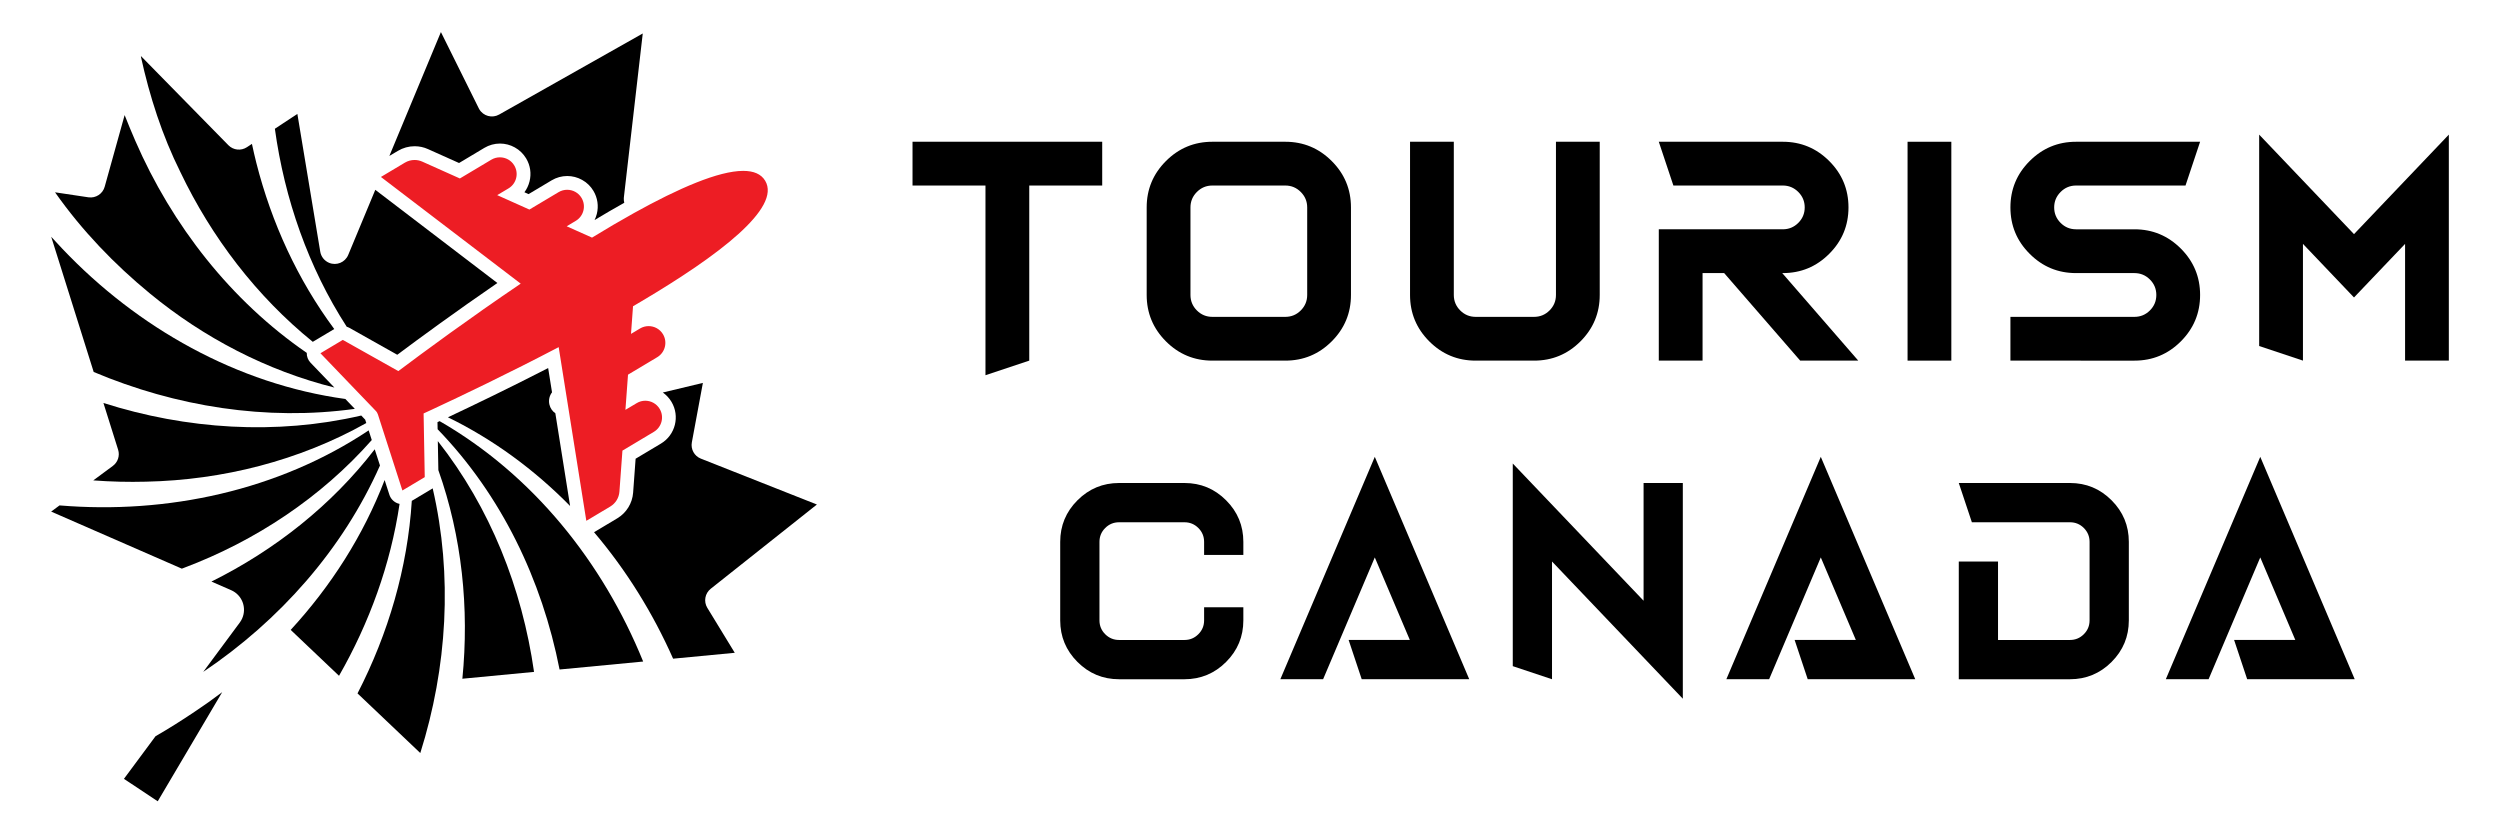 <?xml version="1.0" encoding="utf-8"?>
<!-- Generator: Adobe Illustrator 16.0.0, SVG Export Plug-In . SVG Version: 6.00 Build 0)  -->
<!DOCTYPE svg PUBLIC "-//W3C//DTD SVG 1.1//EN" "http://www.w3.org/Graphics/SVG/1.1/DTD/svg11.dtd">
<svg version="1.1" id="Calque_1" xmlns="http://www.w3.org/2000/svg" xmlns:xlink="http://www.w3.org/1999/xlink" x="0px" y="0px"
	 width="195px" height="65px" viewBox="0 0 195 65" enable-background="new 0 0 195 65" xml:space="preserve">
<g>
	<g>
		<g>
			<path d="M85.972,11.057v3.414h-5.69v13.658l-3.415,1.139V14.471h-5.69v-3.414H85.972z"/>
			<path d="M100.254,11.057c1.411,0,2.617,0.502,3.619,1.504c1.002,1,1.502,2.207,1.502,3.617v6.83c0,1.41-0.5,2.617-1.502,3.619
				s-2.208,1.502-3.619,1.502h-5.691c-1.411,0-2.618-0.5-3.619-1.502s-1.503-2.209-1.503-3.619v-6.83
				c0-1.41,0.502-2.617,1.503-3.617c1.001-1.002,2.208-1.504,3.619-1.504H100.254z M94.563,14.471c-0.47,0-0.872,0.168-1.206,0.502
				s-0.501,0.734-0.501,1.205v6.83c0,0.471,0.167,0.873,0.501,1.207s0.736,0.5,1.206,0.5h5.691c0.47,0,0.873-0.166,1.205-0.5
				c0.334-0.334,0.502-0.736,0.502-1.207v-6.83c0-0.471-0.168-0.871-0.502-1.205c-0.332-0.334-0.735-0.502-1.205-0.502H94.563z"/>
			<path d="M109.983,23.008V11.057h3.414v11.951c0,0.471,0.167,0.873,0.501,1.207s0.735,0.5,1.206,0.5h4.553
				c0.471,0,0.872-0.166,1.207-0.5c0.334-0.334,0.501-0.736,0.501-1.207V11.057h3.414v11.951c0,1.41-0.502,2.617-1.502,3.619
				c-1.002,1.002-2.208,1.502-3.62,1.502h-4.553c-1.411,0-2.617-0.5-3.619-1.502S109.983,24.418,109.983,23.008z"/>
			<path d="M130.524,14.471l-1.138-3.414h9.673c1.413,0,2.618,0.502,3.621,1.504c1.001,1,1.502,2.207,1.502,3.617
				c0,1.412-0.501,2.619-1.502,3.619c-1.003,1.004-2.208,1.504-3.621,1.504h-0.044l5.929,6.828h-4.529l-5.93-6.828h-1.685v6.828
				h-3.414V17.885h9.673c0.471,0,0.873-0.166,1.208-0.5c0.333-0.334,0.501-0.736,0.501-1.207s-0.168-0.871-0.501-1.205
				c-0.335-0.334-0.737-0.502-1.208-0.502H130.524z"/>
			<path d="M152.204,28.129h-3.414V11.057h3.414V28.129z"/>
			<path d="M156.813,28.129v-3.414h9.673c0.471,0,0.872-0.166,1.207-0.5c0.334-0.334,0.501-0.736,0.501-1.207
				s-0.167-0.873-0.501-1.207c-0.335-0.334-0.736-0.5-1.207-0.5h-4.553c-1.411,0-2.617-0.5-3.618-1.504
				c-1.003-1-1.502-2.207-1.502-3.619c0-1.41,0.499-2.617,1.502-3.617c1.001-1.002,2.207-1.504,3.618-1.504h9.675l-1.138,3.414
				h-8.537c-0.47,0-0.873,0.168-1.205,0.502c-0.334,0.334-0.502,0.734-0.502,1.205s0.168,0.873,0.502,1.207
				c0.332,0.334,0.735,0.5,1.205,0.5h4.553c1.413,0,2.618,0.502,3.62,1.504c1.001,1.002,1.502,2.207,1.502,3.619
				c0,1.41-0.501,2.617-1.502,3.619c-1.002,1.002-2.207,1.502-3.62,1.502H156.813z"/>
			<path d="M179.63,19.023v9.105l-3.415-1.139V10.5l7.397,7.762l7.397-7.762v17.629h-3.413v-9.105l-3.984,4.178L179.63,19.023z"/>
		</g>
		<g>
			<path d="M96.981,42.266v1.021h-3.061v-1.021c0-0.422-0.148-0.783-0.449-1.082c-0.299-0.299-0.659-0.447-1.081-0.447h-5.102
				c-0.422,0-0.781,0.148-1.082,0.447c-0.299,0.299-0.448,0.66-0.448,1.082v6.123c0,0.422,0.149,0.781,0.448,1.08
				c0.301,0.299,0.66,0.449,1.082,0.449h5.102c0.422,0,0.782-0.15,1.081-0.449c0.301-0.299,0.449-0.658,0.449-1.08v-1.021h3.061
				v1.021c0,1.264-0.448,2.346-1.347,3.244c-0.897,0.896-1.979,1.348-3.244,1.348h-5.102c-1.266,0-2.347-0.451-3.245-1.348
				c-0.897-0.898-1.347-1.98-1.347-3.244v-6.123c0-1.266,0.449-2.346,1.347-3.244c0.898-0.898,1.979-1.348,3.245-1.348h5.102
				c1.265,0,2.347,0.449,3.244,1.348C96.533,39.92,96.981,41,96.981,42.266z"/>
			<path d="M106.214,52.98l-1.021-3.063h4.774l-2.733-6.438l-4.031,9.5h-3.336l7.367-17.346l7.366,17.346H106.214z"/>
			<path d="M121.057,43.797v9.184l-3.061-1.021V36.154l10.203,10.703v-9.184h3.061V54.5L121.057,43.797z"/>
			<path d="M141.002,52.98l-1.021-3.063h4.775l-2.734-6.438l-4.03,9.5h-3.336l7.366-17.346l7.367,17.346H141.002z"/>
			<path d="M152.785,43.797h3.061v6.121h5.612c0.42,0,0.782-0.15,1.081-0.449s0.448-0.658,0.448-1.08v-6.123
				c0-0.422-0.149-0.783-0.448-1.082s-0.661-0.447-1.081-0.447h-7.652l-1.021-3.063h8.673c1.265,0,2.346,0.449,3.244,1.348
				c0.897,0.898,1.347,1.979,1.347,3.244v6.123c0,1.264-0.449,2.346-1.347,3.244c-0.898,0.896-1.979,1.348-3.244,1.348h-8.673
				V43.797z"/>
			<path d="M175.28,52.98l-1.02-3.063h4.774l-2.734-6.438l-4.03,9.5h-3.336l7.366-17.346l7.367,17.346H175.28z"/>
		</g>
	</g>
	<g>
		<path d="M27.677,31.891l-0.74-0.771c-8.424-1.158-16.217-5.543-22.082-11.725c-0.29-0.305-0.576-0.615-0.86-0.926l3.313,10.545
			C13.705,31.715,20.786,32.848,27.677,31.891z"/>
		<path d="M29.229,35.045c-3.362,4.367-7.791,7.861-12.737,10.318l1.544,0.674c0.844,0.371,1.226,1.357,0.854,2.201
			c-0.049,0.109-0.109,0.215-0.181,0.313l-2.858,3.857c5.963-4.012,10.872-9.535,13.787-16.098L29.229,35.045z"/>
		<path d="M8.798,36.344l-1.522,1.127c1.369,0.102,2.744,0.137,4.117,0.1c5.979-0.127,11.951-1.639,17.177-4.574l-0.086-0.266
			l-0.307-0.32c-6.614,1.539-13.641,1.086-20.11-0.98l1.147,3.65C9.359,35.549,9.192,36.055,8.798,36.344z"/>
		<path d="M14.352,44.291c5.577-2.102,10.695-5.49,14.646-9.967l-0.242-0.754c-7.029,4.686-15.695,6.553-24.113,5.852L3.99,39.904
			l10.193,4.451C14.239,44.334,14.296,44.313,14.352,44.291z"/>
		<path d="M27.264,25.578l3.722,2.094c1.744-1.303,4.6-3.395,7.809-5.598l-9.522-7.268l-2.113,5.08
			c-0.243,0.582-0.912,0.857-1.494,0.613c-0.359-0.15-0.617-0.473-0.685-0.857L23.195,8.885l-1.755,1.158
			c0.755,5.477,2.612,10.809,5.603,15.441C27.118,25.508,27.192,25.539,27.264,25.578z"/>
		<path d="M42.756,28.709c-3.02,1.553-5.839,2.908-7.818,3.84c3.565,1.74,6.765,4.107,9.53,6.918l-1.151-7.232
			c-0.227-0.156-0.397-0.393-0.464-0.684c-0.077-0.334,0-0.682,0.205-0.949L42.756,28.709z"/>
		<path d="M32.342,11.406c0.36,0,0.711,0.074,1.04,0.223l2.424,1.086l1.976-1.182c0.368-0.219,0.789-0.336,1.217-0.336l0,0
			c0.403,0,0.803,0.104,1.155,0.301c0.364,0.201,0.67,0.498,0.885,0.857c0.326,0.545,0.42,1.184,0.264,1.799
			c-0.077,0.309-0.213,0.594-0.398,0.842l0.324,0.145l1.801-1.076c0.368-0.219,0.789-0.336,1.216-0.336
			c0.403,0,0.803,0.104,1.155,0.301c0.365,0.201,0.672,0.498,0.886,0.857c0.325,0.545,0.419,1.184,0.265,1.799
			c-0.043,0.168-0.103,0.328-0.177,0.479c0.81-0.486,1.581-0.938,2.318-1.35c-0.03-0.113-0.043-0.232-0.036-0.355
			c0.001-0.025,0.004-0.053,0.006-0.076l1.472-12.773L38.938,8.932c-0.548,0.314-1.246,0.127-1.561-0.422
			c-0.012-0.021-0.024-0.043-0.035-0.066L34.391,2.5l-4.021,9.664l0.666-0.396C31.431,11.531,31.882,11.406,32.342,11.406z"/>
		<path d="M11.694,22.893c4.189,3.447,9.121,6.02,14.389,7.336l-1.859-1.936c-0.199-0.207-0.306-0.484-0.297-0.77
			c-5.906-4.057-10.509-9.938-13.38-16.555c-0.285-0.658-0.562-1.322-0.825-1.992l-1.555,5.586c-0.153,0.557-0.695,0.91-1.266,0.828
			L4.293,15c0.007,0.012,0.015,0.021,0.022,0.031C6.391,17.979,8.911,20.605,11.694,22.893z"/>
		<path d="M12.131,57.426L9.667,60.75l2.636,1.75l5.028-8.512c-0.694,0.527-1.405,1.033-2.133,1.516
			C14.178,56.193,13.157,56.836,12.131,57.426z"/>
		<path d="M24.399,26.664c0.016-0.012,0.031-0.021,0.047-0.031l1.625-0.969c-2.851-3.844-4.886-8.275-6.076-12.957
			c-0.124-0.492-0.238-0.986-0.344-1.484l-0.394,0.26c-0.455,0.299-1.056,0.234-1.438-0.152L11,4.381l-0.01,0.037
			c0.681,3.105,1.657,6.145,3.079,9.002C16.499,18.508,20.015,23.115,24.399,26.664z"/>
		<path d="M55.438,45.922l8.28-6.57l-9.054-3.58c-0.506-0.201-0.798-0.73-0.7-1.266l0.861-4.639l-3.124,0.748
			c0.271,0.193,0.503,0.439,0.674,0.727c0.672,1.125,0.304,2.586-0.821,3.258l-1.976,1.18l-0.194,2.648
			c-0.061,0.826-0.522,1.574-1.234,2l-1.814,1.084c2.512,2.955,4.588,6.301,6.167,9.865l4.809-0.459l-2.143-3.51
			C54.871,46.916,54.986,46.279,55.438,45.922z"/>
		<path d="M34.192,36.67c1.84,5.191,2.418,10.779,1.873,16.275c0.021-0.004,0.042-0.008,0.063-0.01l5.527-0.527
			c-0.933-6.527-3.414-12.807-7.505-18.002L34.192,36.67z"/>
		<path d="M33.681,38.135l-1.561,0.932c-0.328,5.221-1.828,10.348-4.234,15.018l4.897,4.652c2.102-6.666,2.541-13.855,0.966-20.646
			C33.727,38.105,33.704,38.123,33.681,38.135z"/>
		<path d="M31.011,39.26c-0.305-0.115-0.541-0.363-0.641-0.674l-0.369-1.143c-1.659,4.324-4.186,8.275-7.327,11.689l3.77,3.58
			c2.37-4.143,4.023-8.695,4.722-13.408C31.113,39.293,31.062,39.279,31.011,39.26z"/>
		<path d="M34.293,32.85c-0.058,0.027-0.113,0.053-0.169,0.078l0.011,0.553c4.962,5.125,8.142,11.742,9.511,18.74l6.521-0.621
			C47.015,43.846,41.575,37.043,34.293,32.85z"/>
		<path fill="#ED1D24" d="M31.069,28.945l-2.656-1.492l-1.674-0.941l-0.014,0.008l-1.425,0.85l-0.306,0.184l1.521,1.584l1.447,1.508
			l0.635,0.66l0.368,0.383l0.346,0.361c0.02,0.02,0.037,0.041,0.054,0.063c0.016,0.021,0.031,0.043,0.045,0.066
			c0.027,0.045,0.05,0.096,0.066,0.146l0.039,0.119l0.157,0.49l0.139,0.432l0.2,0.621l0.258,0.801l0.32,0.994l0.736,2.285
			l0.062,0.191l0.789-0.471l0.954-0.57l-0.027-1.523l-0.033-1.791l-0.014-0.814l-0.013-0.684l-0.003-0.154
			c0.028-0.012,0.058-0.027,0.086-0.041c0.17-0.076,0.35-0.16,0.538-0.248c2.323-1.08,6.02-2.846,9.913-4.885l0.408,2.566
			l0.433,2.717l1.315,8.264l1.866-1.113c0.414-0.248,0.681-0.68,0.716-1.16l0.235-3.203l2.453-1.465
			c0.619-0.371,0.821-1.172,0.451-1.791c-0.244-0.408-0.677-0.635-1.121-0.635c-0.228,0-0.458,0.059-0.668,0.186l-0.882,0.525
			l0.049-0.664l0.153-2.08l2.278-1.361c0.618-0.369,0.82-1.172,0.451-1.791c-0.244-0.408-0.678-0.635-1.122-0.635
			c-0.228,0-0.458,0.059-0.668,0.184l-0.706,0.422l0.136-1.855l0.022-0.301c0.217-0.127,0.432-0.254,0.646-0.379
			c6.055-3.584,10.927-7.293,9.663-9.408c-0.318-0.533-0.91-0.771-1.715-0.771c-1.915,0-5.031,1.35-8.517,3.287
			c-1.065,0.592-2.165,1.238-3.275,1.918l-1.975-0.883l0.707-0.424c0.619-0.369,0.821-1.17,0.451-1.789
			c-0.244-0.41-0.678-0.635-1.122-0.635c-0.228,0-0.458,0.059-0.668,0.184l-2.278,1.359l-2.511-1.125l0.881-0.525
			c0.619-0.369,0.821-1.17,0.451-1.789c-0.243-0.41-0.677-0.635-1.121-0.635c-0.228,0-0.458,0.059-0.668,0.184l-2.454,1.465
			l-2.931-1.313c-0.192-0.086-0.398-0.129-0.604-0.129c-0.263,0-0.525,0.07-0.757,0.209l-1.867,1.115l10.904,8.322
			C36.634,24.816,33.048,27.461,31.069,28.945z"/>
	</g>
</g>
</svg>
